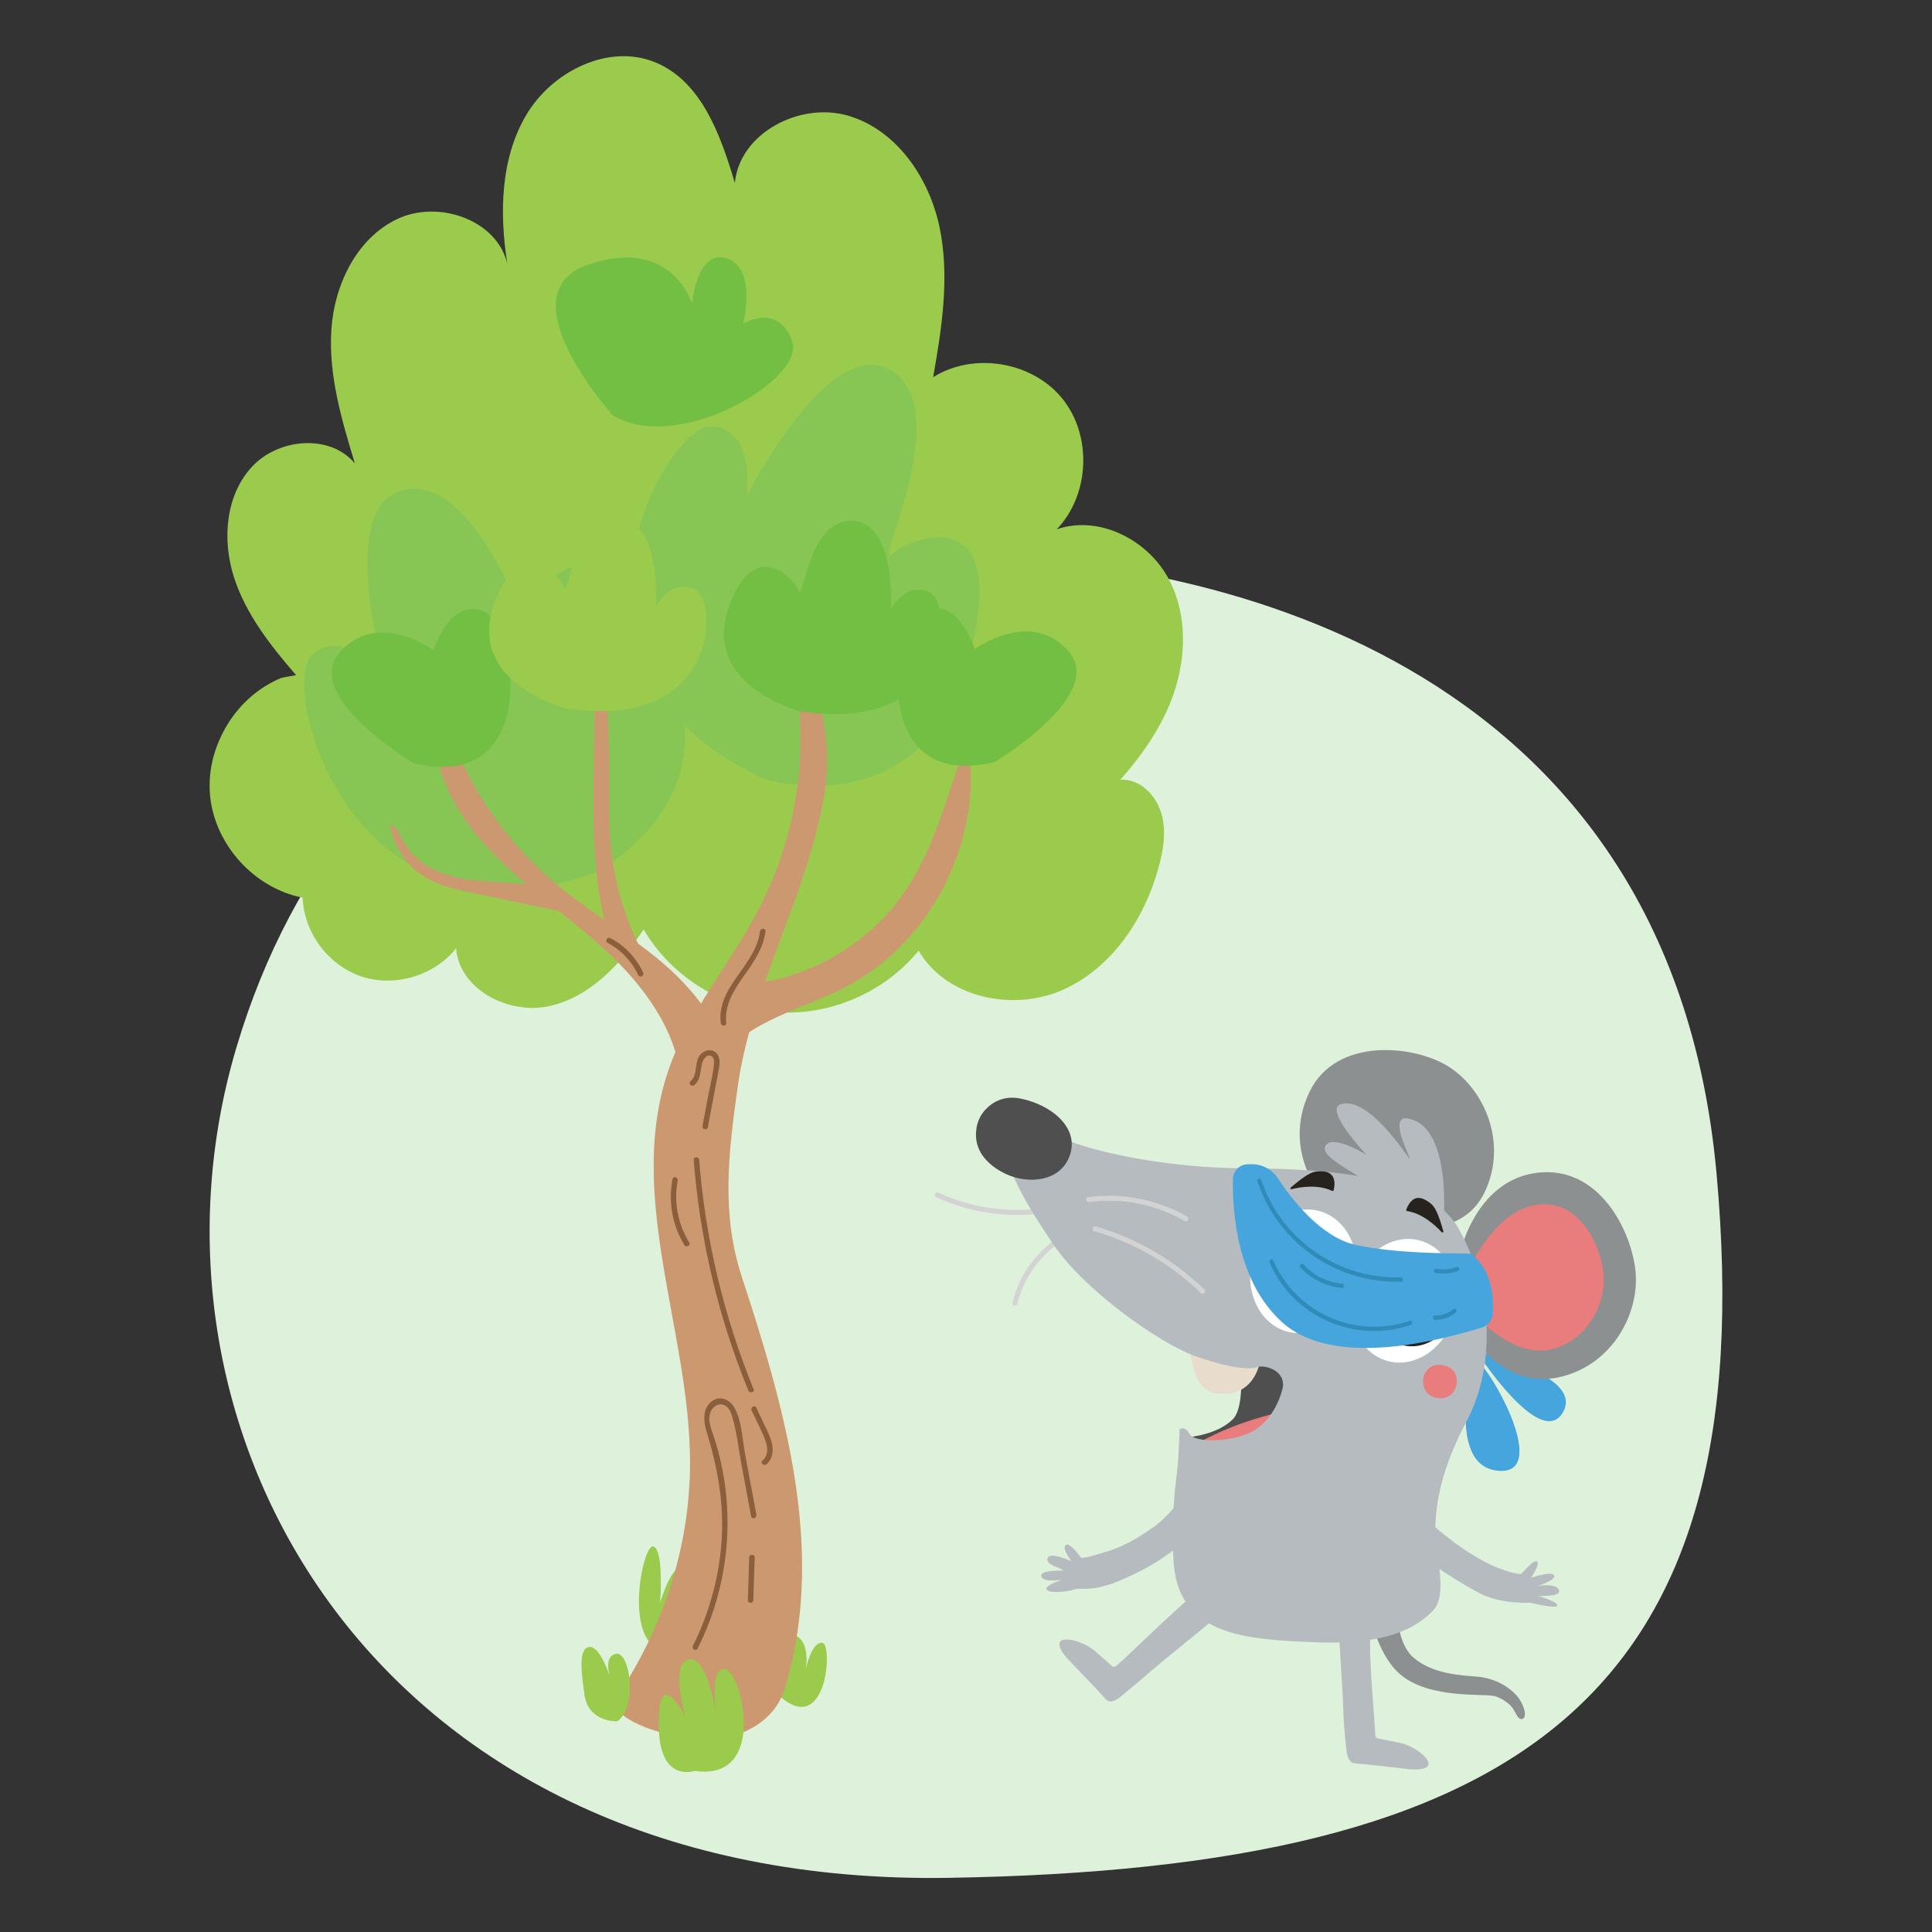 <svg xmlns="http://www.w3.org/2000/svg" xmlns:xlink="http://www.w3.org/1999/xlink" width="894px" height="894px" viewBox="0 0 894 894"><rect x="0" y="0" width="894" height="894" fill="#333333" stroke="none"/><title>MeinFreunderBaum3</title><defs><path d="M25.007,0 C25.007,0 28.766,26.21 22,32.742 C15.234,39.275 4.669,40.581 0,41.175 C2.374,45.055 12.147,56.378 12.147,56.378 L32.129,52.142 L48.312,35.038 L55.158,11.838 L53.14,1.109 L24.928,0 L25.007,0 Z" id="path-1"></path></defs><g id="MeinFreunderBaum3" stroke="none" stroke-width="1" fill="none" fill-rule="evenodd"><path d="M439.247,868.932 C704.763,864.53 816.208,784.737 794.315,543.155 C772.422,301.574 553.842,257 439.247,257 C324.652,257 162.104,307.358 109.364,484.824 C56.624,662.29 173.732,873.335 439.247,868.932 Z" id="Oval" fill="#DEF2DB" transform="translate(447, 563) rotate(-360) translate(-447, -563)"></path><g id="5" transform="translate(97, 26)"><path d="M391.535,532.024 C373.334,535.904 354.223,533.766 337.327,525.927 C335.982,525.294 334.795,527.313 336.14,527.946 C353.629,536.023 373.255,538.28 392.128,534.241 C393.593,533.924 392.96,531.707 391.495,532.024 L391.495,532.024 L391.535,532.024 Z" id="Path" fill="#D3D3D3" fill-rule="nonzero"></path><path d="M394.463,545.485 C383.067,552.374 374.679,563.737 371.514,576.723 C371.158,578.188 373.413,578.782 373.729,577.356 C376.737,564.964 384.69,554.116 395.61,547.504 C396.877,546.752 395.729,544.733 394.423,545.485 L394.423,545.485 L394.463,545.485 Z" id="Path" fill="#D3D3D3" fill-rule="nonzero"></path><path d="M586.209,599.369 C586.209,599.369 636.539,609.98 626.172,627.598 C615.805,645.216 586.209,599.369 586.209,599.369 Z" id="Path" fill="#46A5DC" fill-rule="nonzero"></path><path d="M585.061,601.863 C585.061,601.863 571.252,651.788 595.784,654.52 C620.316,657.291 594.676,609.663 585.061,601.863 Z" id="Path" fill="#46A5DC" fill-rule="nonzero"></path><path d="M211.66,738.018 C225.152,738.85 226.3,699.813 219.929,698.546 C213.559,697.279 208.455,715.728 208.455,715.728 C208.455,715.728 210.354,690.905 205.289,689.598 C200.225,688.292 190.649,736.752 211.66,738.018 Z" id="Path" fill="#9BCB4C" fill-rule="nonzero"></path><path d="M261.95,757.141 C261.95,757.141 251.148,732.951 265.116,730.377 C279.123,727.843 275.918,746.293 275.918,746.293 C275.918,746.293 278.45,733.545 283.554,734.178 C288.659,734.812 285.454,780.659 261.911,757.102 L261.95,757.141 Z" id="Path" fill="#9BCB4C" fill-rule="nonzero"></path><path d="M32.457,288.022 C32.101,288.141 31.745,288.299 31.389,288.457 C30.162,289.091 28.896,289.645 27.67,290.358 C25.256,291.704 22.961,293.287 20.785,294.99 C16.432,298.474 12.634,302.631 9.547,307.224 C6.461,311.816 4.008,316.924 2.346,322.229 C0.684,327.534 -0.107,333.117 0.012,338.699 C0.012,340.005 0.13,341.312 0.249,342.618 C2.623,365.146 20.824,385.061 43.061,389.376 C43.576,405.569 55.011,420.812 70.363,425.879 C85.715,430.947 103.996,425.483 114.046,412.814 C115.55,431.976 138.538,443.735 157.254,439.538 C176.009,435.381 190.254,420.099 200.818,404.064 C213.401,425.642 236.944,440.449 261.871,442.349 C286.759,444.289 312.32,433.283 328.068,413.883 C340.651,435.619 371.355,442.231 394.384,432.214 C417.412,422.197 432.725,399.155 439.254,374.886 C441.351,367.126 442.657,358.851 440.599,351.091 C438.542,343.331 432.488,336.165 424.535,334.938 C416.581,333.71 407.758,340.322 408.43,348.359 C422.912,334.225 436.524,318.547 444.279,299.82 C452.034,281.093 453.182,258.764 443.329,241.066 C433.477,223.369 411.081,212.283 391.97,218.935 C407.283,203.059 408.47,175.542 394.542,158.399 C380.614,141.256 353.471,136.782 334.795,148.541 C338.87,125.578 342.51,101.942 337.762,79.137 C332.975,56.333 317.978,34.24 295.662,27.589 C273.346,20.938 245.213,35.468 243.037,58.668 C236.508,36.656 227.724,11.95 206.595,3.003 C184.872,-6.222 158.481,6.922 146.492,27.233 C134.503,47.543 134.107,72.763 137.747,96.082 C132.959,75.653 105.935,66.389 86.942,75.297 C67.989,84.205 57.622,105.901 56.317,126.805 C55.011,147.71 61.104,168.337 67.198,188.41 C55.604,174.592 31.626,176.809 19.479,190.112 C7.292,203.415 5.749,223.923 11.249,241.066 C16.749,258.209 28.223,272.779 40.015,286.438 C39.936,286.359 38.788,286.676 38.669,286.676 C37.918,286.794 37.126,286.913 36.374,287.072 C35.108,287.309 33.763,287.507 32.497,287.903 L32.457,288.022 Z" id="Path" fill="#9BCB4C" fill-rule="nonzero"></path><path d="M256.49,334.344 C256.49,334.344 328.622,357.188 350.503,281.331 C372.384,205.474 325.655,221.508 315.921,230.377 C306.187,239.245 344.964,165.922 316.317,145.968 C287.67,126.014 248.497,203.652 248.497,203.652 C248.497,203.652 252.889,171.781 231.958,171.187 C211.027,170.594 147.164,284.142 256.53,334.383 L256.49,334.344 Z" id="Path" fill="#87C655" fill-rule="nonzero"></path><path d="M177.75,378.092 C177.75,378.092 245.728,344.836 209.286,274.838 C172.844,204.801 150.092,248.668 149.143,261.812 C148.193,274.957 125.758,195.101 91.215,200.406 C56.673,205.711 81.838,288.972 81.838,288.972 C81.838,288.972 63.043,262.881 47.493,276.897 C31.943,290.912 63.953,417.209 177.75,378.132 L177.75,378.092 Z" id="Path" fill="#87C655" fill-rule="nonzero"></path><path d="M348.723,321.12 C347.1,326.069 345.438,331.018 343.816,335.967 C338.039,353.467 332.144,371.204 321.777,386.446 C304.684,411.587 275.522,428.057 245.213,429.759 L235.44,464.837 C248.893,446.229 273.9,441.28 294.277,430.709 C332.896,410.755 356.517,365.384 351.611,322.308 C350.622,321.912 349.633,321.477 348.683,321.081 L348.723,321.12 Z" id="Path" fill="#CB986F" fill-rule="nonzero"></path><path d="M269.508,280.183 C278.094,319.259 272.396,360.474 252.969,396.819 C240.742,419.743 223.253,440.766 213.994,464.6 C190.808,524.145 222.224,588.125 222.304,650.64 C222.343,689.559 209.84,728.477 186.416,762.248 L186.613,762.248 C191.797,772.899 215.775,778.6 229.703,778.916 C243.631,779.233 257.4,772.226 263.296,761.853 C265.195,758.527 266.303,754.964 267.292,751.4 C284.504,689.915 266.263,625.816 246.282,564.885 C236.627,535.508 240.109,507.438 244.303,477.229 C250.713,431.185 275.799,389.653 284.069,343.846 C288.026,321.952 284.583,299.226 274.493,278.757 L269.547,280.143 L269.508,280.183 Z" id="Path" fill="#CB986F" fill-rule="nonzero"></path><path d="M204.617,415.467 C190.372,404.223 174.624,394.998 160.657,383.398 C138.341,364.869 121.089,340.362 110.96,313.162 L103.442,314.706 C104.945,332.364 114.125,349.745 126.035,363.364 C142.495,382.17 163.783,395.988 182.221,412.814 C200.66,429.641 217.001,451.376 218.307,476.319 L237.537,457.869 C231.879,440.607 218.861,426.75 204.656,415.467 L204.617,415.467 Z" id="Path" fill="#CB986F" fill-rule="nonzero"></path><path d="M184.833,351.487 C184.793,330.226 185.426,308.609 182.419,287.586 C182.419,287.349 182.34,287.111 182.261,286.874 C180.916,286.834 179.57,286.794 178.304,286.755 C178.304,286.953 178.304,287.111 178.304,287.309 C178.106,301.364 177.908,315.459 177.711,329.514 C177.315,357.584 177.038,386.367 186.653,412.735 L200.225,414.398 C189.937,395.75 184.872,372.748 184.833,351.447 L184.833,351.487 Z" id="Path" fill="#CB986F" fill-rule="nonzero"></path><path d="M86.626,357.505 C93.708,374.648 107.834,379.676 121.326,381.22 C134.819,382.764 148.984,382.447 162.437,385.417 L164.258,396.146 C149.815,393.098 135.373,390.089 120.931,387.04 C111.672,385.1 102.057,382.962 94.025,375.559 C88.92,370.847 84.528,363.642 83.421,355.248" id="Path" fill="#CB986F" fill-rule="nonzero"></path><path d="M272.713,303.027 C272.713,303.027 228.793,291.427 239.753,256.626 C250.753,221.825 270.141,240.987 272.555,247.045 C274.968,253.142 276.511,214.54 297.166,215.015 C317.82,215.49 315.248,255.834 315.248,255.834 C315.248,255.834 322.331,242.571 333.331,248.193 C344.291,253.854 343.935,314.667 272.752,302.987 L272.713,303.027 Z" id="Path" fill="#73BF44" fill-rule="nonzero"></path><path d="M185.545,164.932 C185.545,164.932 136.283,109.821 175.099,96.478 C213.955,83.136 223.214,114.453 223.214,114.453 C223.214,114.453 225.548,88.916 239.436,93.588 C253.364,98.22 246.954,123.757 246.954,123.757 C246.954,123.757 263.177,113.899 269.547,131.873 C275.918,149.848 215.063,185.242 185.505,165.526" id="Path" fill="#73BF44" fill-rule="nonzero"></path><path d="M94.262,327.059 C94.262,327.059 42.666,296.296 60.076,276.026 C77.485,255.755 103.561,274.877 103.561,274.877 C103.561,274.877 111.078,250.529 126.747,256.903 C142.416,263.277 153.416,341.589 94.302,327.099 L94.262,327.059 Z" id="Path" fill="#73BF44" fill-rule="nonzero"></path><path d="M164.06,301.641 C164.06,301.641 120.139,290.041 131.1,255.24 C142.06,220.439 161.488,239.601 163.901,245.659 C166.315,251.716 167.858,213.154 188.513,213.629 C209.167,214.105 206.595,254.448 206.595,254.448 C206.595,254.448 213.678,241.185 224.678,246.807 C235.638,252.469 235.282,313.281 164.099,301.602 L164.06,301.641 Z" id="Path" fill="#9BCB4C" fill-rule="nonzero"></path><path d="M363.363,326.544 C363.363,326.544 414.959,295.782 397.549,275.511 C380.139,255.2 354.064,274.363 354.064,274.363 C354.064,274.363 346.546,250.014 330.878,256.388 C315.209,262.762 304.209,341.074 363.323,326.584 L363.363,326.544 Z" id="Path" fill="#73BF44" fill-rule="nonzero"></path><path d="M188.75,770.523 C188.75,770.523 175.376,771.157 173.477,758.408 C171.578,745.66 170.945,736.118 176.009,736.118 C181.074,736.118 185.545,750.767 185.545,750.767 C185.545,750.767 181.707,740.592 188.077,739.285 C194.448,737.979 198.246,763.476 188.71,770.484 L188.75,770.523 Z" id="Path" fill="#9BCB4C" fill-rule="nonzero"></path><path d="M224.401,793.447 C224.401,793.447 208.494,799.187 207.861,773.69 C207.228,748.194 215.498,760.308 219.969,767.95 C219.969,767.95 212.966,743.126 221.868,741.819 C230.771,740.552 234.609,768.583 234.609,768.583 C234.609,768.583 230.771,745.66 238.447,746.293 C246.084,746.927 258.825,798.514 224.44,793.447 L224.401,793.447 Z" id="Path" fill="#9BCB4C" fill-rule="nonzero"></path><path d="M225.785,736.87 C237.656,713.353 242.087,686.55 238.368,660.419 C237.379,653.53 235.836,646.721 233.739,640.069 C232.552,636.387 230.375,631.834 231.602,627.915 C232.829,623.995 237.339,622.095 240.188,625.895 C241.098,627.123 241.573,628.746 242.008,630.171 C243.987,636.981 244.738,644.345 246.044,651.313 C247.548,659.429 249.051,667.506 250.555,675.622 C250.832,677.206 253.285,676.533 253.008,674.949 C251.267,665.606 249.526,656.262 247.785,646.879 C246.519,640.148 246.282,631.715 242.997,625.658 C240.9,621.818 236.627,619.521 232.631,622.253 C227.843,625.579 228.516,631.795 230.019,636.664 C234.965,652.778 237.933,668.733 236.983,685.718 C236.034,702.703 231.444,720.044 223.649,735.564 C222.937,737.029 225.113,738.296 225.825,736.831 L225.825,736.831 L225.785,736.87 Z" id="Path" fill="#8B5E3C" fill-rule="nonzero"></path><path d="M249.684,694.705 C249.487,701.278 249.249,707.85 249.051,714.462 C249.012,716.085 251.544,716.085 251.584,714.462 C251.782,707.889 252.019,701.317 252.217,694.705 C252.256,693.082 249.724,693.082 249.684,694.705 L249.684,694.705 Z" id="Path" fill="#8B5E3C" fill-rule="nonzero"></path><path d="M251.702,616.789 C237.893,582.939 229.347,547.188 226.537,510.724 C226.419,509.101 223.886,509.101 224.005,510.724 C226.854,547.425 235.361,583.414 249.289,617.462 C249.882,618.967 252.335,618.294 251.742,616.789 L251.742,616.789 L251.702,616.789 Z" id="Path" fill="#8B5E3C" fill-rule="nonzero"></path><path d="M230.534,495.64 L233.897,477.863 C234.451,475.012 234.965,472.162 235.519,469.311 C235.875,467.411 236.231,465.431 235.717,463.491 C234.688,459.572 230.257,458.938 227.487,461.591 C223.926,465.035 226.221,471.093 222.541,474.3 C221.314,475.369 223.095,477.15 224.321,476.081 C227.368,473.468 226.933,469.509 227.883,465.985 C228.357,464.323 229.782,461.868 231.879,462.541 C233.58,463.056 233.501,465.431 233.343,466.856 C232.868,471.41 231.681,476.002 230.811,480.516 L228.08,495.006 C227.764,496.59 230.217,497.263 230.534,495.679 L230.534,495.679 L230.534,495.64 Z" id="Path" fill="#8B5E3C" fill-rule="nonzero"></path><path d="M239.041,447.338 C238.091,438.865 242.997,431.541 247.666,424.929 C252.019,418.832 256.292,412.577 257.202,404.975 C257.4,403.352 254.868,403.391 254.67,404.975 C252.771,420.772 234.57,430.472 236.508,447.338 C236.706,448.922 239.239,448.961 239.041,447.338 L239.041,447.338 Z" id="Path" fill="#8B5E3C" fill-rule="nonzero"></path><path d="M184.2,410.32 C190.451,413.606 195.397,418.872 198.365,425.246 C198.642,425.879 199.552,426.038 200.106,425.681 C200.739,425.325 200.858,424.573 200.541,423.939 C197.415,417.209 192.034,411.547 185.466,408.103 C184.041,407.351 182.736,409.528 184.2,410.28 L184.2,410.28 L184.2,410.32 Z" id="Path" fill="#8B5E3C" fill-rule="nonzero"></path><path d="M214.192,519.632 C212.174,530.084 214.113,541.051 219.692,550.117 C220.563,551.503 222.739,550.236 221.868,548.85 C216.645,540.378 214.706,530.124 216.606,520.305 C216.922,518.721 214.469,518.048 214.153,519.632 L214.153,519.632 L214.192,519.632 Z" id="Path" fill="#8B5E3C" fill-rule="nonzero"></path><path d="M250.792,626.648 C252.771,630.844 254.868,634.962 256.688,639.238 C258.112,642.603 259.062,647.116 255.857,649.809 C254.591,650.838 256.411,652.62 257.638,651.59 C261.12,648.7 261.001,643.751 259.616,639.832 C258.785,637.456 257.598,635.199 256.53,632.943 L252.969,625.381 C252.296,623.916 250.08,625.183 250.792,626.648 L250.792,626.648 L250.792,626.648 Z" id="Path" fill="#8B5E3C" fill-rule="nonzero"></path><path d="M579.284,551.582 C579.284,551.582 586.762,519.751 614.697,516.623 C642.632,513.495 657.668,542.753 659.765,561.836 C661.862,580.92 649.873,604.872 625.658,611.009 C601.442,617.146 587.079,595.806 586.446,595.925 C585.813,596.043 579.284,551.582 579.284,551.582 L579.284,551.582 Z" id="Path" fill="#8D9091" fill-rule="nonzero"></path><path d="M584.705,557.719 C584.705,557.719 595.705,533.766 614.658,531.43 C633.611,529.094 643.661,549.761 644.967,563.222 C646.272,576.723 638.082,593.708 621.661,598.181 C605.241,602.655 589.572,586.185 589.137,586.264 C588.701,586.344 584.745,557.679 584.745,557.679 L584.705,557.719 Z" id="Path" fill="#E97C7D" fill-rule="nonzero"></path><path d="M476.368,598.102 C476.368,598.102 480.127,624.312 473.361,630.844 C466.595,637.377 456.03,638.683 451.361,639.277 C453.736,643.157 463.509,654.48 463.509,654.48 L483.491,650.244 L499.674,633.141 L506.519,609.94 L504.501,599.211 L476.289,598.102 L476.368,598.102 Z" id="Path" fill="#4F4F4F" fill-rule="nonzero"></path><g id="Clipped" transform="translate(451.361, 598.102)"><mask id="mask-2" fill="white"><use xlink:href="#path-1"></use></mask><g id="Path"></g><path d="M4.788,44.303 C4.788,44.303 20.813,34.563 43.604,29.496 C40.992,40.027 32.643,46.282 32.643,46.282 L25.956,63.901 L14.561,49.014 L4.827,44.263 L4.788,44.303 Z" id="Path" fill="#E97C7D" fill-rule="nonzero" mask="url(#mask-2)"></path></g><path d="M512.612,524.502 C512.612,524.502 496.746,504.112 509.13,478.892 C521.515,453.673 558.036,457.434 574.022,468.005 C590.007,478.576 600.769,503.083 590.007,525.65 C579.245,548.217 550.835,541.13 550.479,541.684 C550.123,542.239 512.573,524.462 512.573,524.462 L512.612,524.502 Z" id="Path" fill="#8D9091" fill-rule="nonzero"></path><path d="M549.648,713.591 C549.252,713.986 548.184,733.663 557.245,741.186 C566.306,748.708 578.77,749.183 586.723,749.856 C594.676,750.569 601.086,754.449 604.608,758.369 C608.129,762.288 609.712,767.989 607.852,769.217 C606.428,770.167 605.122,768.306 604.568,767.197 C603.5,765.178 602.59,763.515 600.73,762.09 C598.633,760.506 596.061,758.962 593.41,758.646 C591.708,758.448 589.967,758.408 588.266,758.369 C583.281,758.171 578.295,758.012 573.389,757.339 C564.248,756.112 554.515,753.301 548.223,746.135 C538.648,735.168 536.234,717.471 536.234,717.471 L543.396,712.601 L549.687,713.591 L549.648,713.591 Z" id="Path" fill="#8D9091" fill-rule="nonzero"></path><path d="M454.408,596.756 C453.261,596.598 453.815,617.067 465.725,618.769 C483.53,621.303 486.023,604.081 486.023,604.081 L454.448,596.756 L454.408,596.756 Z" id="Path" fill="#E8DCCD" fill-rule="nonzero"></path><path d="M369.891,498.213 C369.891,498.213 377.963,494.373 396.521,501.578 C415.078,508.784 447.246,514.247 475.973,514.564 C504.699,514.881 562.23,514.762 577.899,542.437 C593.568,570.111 595.626,605.466 581.381,632.19 C567.137,658.954 567.295,676.097 567.097,683.58 C566.899,691.063 573.27,711.69 566.227,719.133 C555.623,730.338 538.49,735.168 509.882,733.861 C480.839,732.555 449.225,731.248 446.178,698.308 C445.149,687.183 445.941,667.823 447.246,658.519 C448.552,649.215 448.71,636.466 448.829,635.675 C448.948,634.883 451.638,633.933 453.419,637.496 C455.2,641.059 467.98,641.534 478.268,638.208 C488.555,634.883 494.095,625.539 496.39,616.908 C498.685,608.277 488.08,605.308 484.757,606.614 C481.433,607.921 471.541,607.129 455.477,601.27 C439.412,595.45 404.948,571.14 390.625,550.117 C376.301,529.094 363.442,506.804 369.891,498.134 L369.891,498.213 Z" id="Path" fill="#B6BBBF" fill-rule="nonzero"></path><ellipse id="Oval" fill="#FFFFFF" fill-rule="nonzero" transform="translate(506.075, 562.282) rotate(-75.71) translate(-506.075, -562.282)" cx="506.075" cy="562.282" rx="28.861" ry="24.296"></ellipse><ellipse id="Oval" fill="#26221D" fill-rule="nonzero" transform="translate(510.958, 564.75) rotate(-75.71) translate(-510.958, -564.75)" cx="510.958" cy="564.75" rx="19.953" ry="18.756"></ellipse><ellipse id="Oval" fill="#FFFFFF" fill-rule="nonzero" transform="translate(506.539, 553.307) rotate(-75.71) translate(-506.539, -553.307)" cx="506.539" cy="553.307" rx="5.424" ry="5.104"></ellipse><path d="M354.816,496.115 C355.33,492.947 356.676,489.978 358.852,487.602 C361.78,484.396 367.082,480.674 375.431,482.376 C389.992,485.425 402.416,496.075 398.064,508.586 C393.711,521.057 378.636,521.968 368.665,517.336 C359.92,513.297 353.194,506.131 354.856,496.115 L354.816,496.115 Z" id="Path" fill="#4F4F4F" fill-rule="nonzero"></path><path d="M571.015,538.161 C571.015,538.161 574.853,493.66 553.486,491.443 C545.77,491.403 556.018,510.368 555.385,510.288 C554.752,510.209 536.274,480.436 523.137,485.029 C515.857,487.959 535.443,508.467 535.443,508.467 C535.443,508.467 519.576,498.49 516.253,504.27 C512.929,510.051 537.026,519.315 538.252,523.868 C546.522,527.352 571.015,538.121 571.015,538.121 L571.015,538.161 Z" id="Path" fill="#B6BBBF" fill-rule="nonzero"></path><path d="M522.781,729.783 C522.386,730.179 524.404,756.785 524.601,765.455 C524.799,774.126 526.065,783.865 526.065,783.865 C526.065,783.865 526.303,789.725 529.904,789.963 C533.504,790.2 550.123,792.061 554.356,792.576 C558.59,793.09 563.932,792.892 564.051,790.16 C564.169,787.429 557.561,781.846 550.36,780.381 C543.159,778.916 540.468,778.402 540.468,778.402 C540.468,778.402 539.242,778.6 539.321,775.908 C539.4,773.215 536.195,739.404 537.144,731.209 C537.461,728.477 528.163,727.289 528.163,727.289 L522.781,729.783 L522.781,729.783 Z" id="Path" fill="#B6BBBF" fill-rule="nonzero"></path><ellipse id="Oval" fill="#FFFFFF" fill-rule="nonzero" transform="translate(552.582, 575.912) rotate(-75.71) translate(-552.582, -575.912)" cx="552.582" cy="575.912" rx="28.861" ry="24.296"></ellipse><ellipse id="Oval" fill="#26221D" fill-rule="nonzero" transform="translate(556.855, 577.091) rotate(-75.71) translate(-556.855, -577.091)" cx="556.854" cy="577.091" rx="19.953" ry="18.756"></ellipse><ellipse id="Oval" fill="#FFFFFF" fill-rule="nonzero" transform="translate(552.474, 565.657) rotate(-75.71) translate(-552.474, -565.657)" cx="552.474" cy="565.657" rx="5.424" ry="5.104"></ellipse><path d="M463.074,724.478 C462.994,725.072 443.725,740.196 435.495,747.362 C428.966,753.063 421.567,759.081 421.567,759.081 C421.567,759.081 417.135,763.08 414.761,760.348 C412.387,757.616 400.833,745.541 397.866,742.492 C394.898,739.444 391.812,735.089 393.909,733.307 C396.006,731.525 404.434,733.426 409.974,738.256 C415.513,743.086 417.531,744.947 417.531,744.947 C417.531,744.947 418.125,746.056 420.182,744.353 C422.24,742.651 450.728,715.135 453.182,713.947 C455.635,712.759 461.768,718.698 461.768,718.698 L463.074,724.478 L463.074,724.478 Z" id="Path" fill="#B6BBBF" fill-rule="nonzero"></path><path d="M500.703,524.264 C504.343,523.354 512.612,521.849 519.418,525.056 C519.695,525.175 520.012,525.056 520.091,524.818 C520.724,522.324 520.961,518.801 518.389,517.019 C517.361,516.306 516.015,516.069 514.749,516.029 C513.364,515.95 511.9,516.029 510.634,516.425 C509.17,516.94 507.864,517.732 506.598,518.563 C505.886,519.038 505.213,519.513 504.541,520.028 C503.077,521.176 501.613,522.364 500.228,523.591 C499.872,523.868 500.228,524.383 500.703,524.264 L500.703,524.264 Z" id="Path" fill="#26221D" fill-rule="nonzero"></path><path d="M570.104,544.179 C567.572,541.407 561.518,535.548 554.119,534.4 C553.842,534.36 553.605,534.083 553.684,533.845 C554.554,531.43 556.295,528.342 559.421,528.302 C560.687,528.302 561.914,528.857 563.022,529.49 C564.209,530.203 565.396,531.034 566.227,532.103 C567.176,533.331 567.81,534.756 568.363,536.102 C568.68,536.894 568.997,537.686 569.274,538.477 C569.867,540.259 570.421,542.041 570.896,543.822 C571.015,544.258 570.421,544.456 570.104,544.139 L570.104,544.179 Z" id="Path" fill="#26221D" fill-rule="nonzero"></path><path d="M561.558,611.999 C561.558,611.999 562.547,604.595 570.342,605.664 C578.137,606.733 577.227,613.899 576.831,615.404 C576.317,617.462 573.586,622.134 567.493,620.788 C567.493,620.788 561.004,619.957 561.518,611.999 L561.558,611.999 Z" id="Path" fill="#E97C7D" fill-rule="nonzero"></path><path d="M387.222,709.394 C386.589,707.533 394.226,705.039 394.582,704.999 C394.226,705.039 385.6,706.425 384.848,703.455 C384.096,700.446 393.593,700.842 395.136,700.723 C393.751,699.813 391.772,699.06 390.625,698.585 C389.24,697.992 387.301,696.843 387.736,695.062 C388.607,691.657 398.855,696.487 398.855,696.487 C398.855,696.487 394.146,690.509 396.085,688.925 C397.035,688.173 398.459,689.44 399.132,690.034 C400.279,691.063 401.308,692.29 402.258,693.518 C402.614,693.993 402.97,694.389 403.366,694.943 C405.621,694.824 407.639,694.191 409.815,693.557 C411.477,693.082 413.179,692.528 414.84,692.053 C421.29,690.113 427.423,686.985 433.002,683.184 C435.772,681.324 438.621,679.463 441.034,677.127 C441.47,676.691 446.297,672.138 445.941,671.663 C445.941,671.663 455.477,684.53 455.477,684.53 C455.595,684.689 440.797,695.101 439.61,695.854 C433.239,699.852 426.592,703.218 419.589,706.068 C416.581,707.216 413.495,708.167 410.33,708.721 C408.747,708.998 407.164,709.156 405.582,709.196 C403.366,709.275 401.704,708.919 399.488,709.671 C396.995,710.542 387.974,711.492 387.262,709.433 L387.222,709.394 Z" id="Path" fill="#B6BBBF" fill-rule="nonzero"></path><path d="M482.185,512.703 C487.052,512.703 491.602,515.119 494.293,519.196 C500.703,528.936 514.274,546.633 530.537,550.117 C553.249,555.027 585.773,553.601 584.349,554.314 C583.043,554.987 595.072,559.421 593.726,581.989 C593.568,584.918 591.59,587.413 588.78,588.284 C571.845,593.351 520.961,608.04 496.271,585.829 C475.023,566.706 473.242,533.726 473.519,519.553 C473.599,515.752 476.685,512.743 480.483,512.743 L482.185,512.743 L482.185,512.703 Z" id="Path" fill="#46A5DC" fill-rule="nonzero"></path><path d="M490.454,558.154 C501.256,583.295 529.904,595.925 555.781,587.096 C556.968,586.7 556.454,584.799 555.267,585.195 C530.141,593.787 502.641,581.513 492.156,557.165 C491.642,556.016 489.98,557.006 490.454,558.154 L490.454,558.154 Z" id="Path" fill="#318BB8" fill-rule="nonzero"></path><path d="M567.058,584.76 C570.579,584.76 573.982,583.533 576.712,581.315 C577.108,580.999 577.068,580.286 576.712,579.93 C576.317,579.534 575.723,579.613 575.327,579.93 C572.993,581.83 570.025,582.82 567.058,582.78 C565.792,582.78 565.792,584.72 567.058,584.76 L567.058,584.76 Z" id="Path" fill="#318BB8" fill-rule="nonzero"></path><path d="M484.836,520.622 C494.253,549.009 521.357,567.973 551.27,567.063 C552.536,567.063 552.536,565.043 551.27,565.083 C522.227,565.994 495.875,547.663 486.696,520.107 C486.3,518.919 484.401,519.434 484.796,520.622 L484.796,520.622 L484.836,520.622 Z" id="Path" fill="#318BB8" fill-rule="nonzero"></path><path d="M504.738,560.49 C509.724,565.954 516.648,569.359 524.008,569.992 C525.274,570.111 525.274,568.131 524.008,568.013 C517.163,567.379 510.753,564.133 506.123,559.065 C505.253,558.115 503.868,559.54 504.738,560.451 L504.738,560.451 L504.738,560.49 Z" id="Path" fill="#318BB8" fill-rule="nonzero"></path><path d="M567.256,563.024 C570.698,563.578 574.259,563.341 577.543,562.193 C578.058,562.034 578.374,561.52 578.216,561.005 C578.097,560.53 577.504,560.134 577.029,560.332 C574.061,561.361 570.896,561.678 567.77,561.163 C567.256,561.084 566.702,561.282 566.583,561.836 C566.464,562.312 566.741,562.945 567.256,563.024 L567.256,563.024 L567.256,563.024 Z" id="Path" fill="#318BB8" fill-rule="nonzero"></path><path d="M561.043,674.751 C560.687,675.108 586.011,699.852 606.744,702.426 C610.582,698.546 612.759,695.735 614.302,696.606 C615.845,697.477 611.492,704.049 611.492,704.049 C611.492,704.049 621.463,700.723 622.136,703.099 C622.809,705.474 614.262,707.889 614.262,707.889 C614.262,707.889 623.442,706.227 624.471,709.988 C625.262,713.115 614.697,712.442 614.697,712.442 C614.697,712.442 623.877,715.135 623.6,716.916 C623.323,718.698 611.097,715.61 611.097,715.61 C611.097,715.61 598.158,716.481 588.187,711.492 C578.216,706.504 561.993,695.299 561.993,695.299 L560.964,674.791 L561.043,674.751 Z" id="Path" fill="#B6BBBF" fill-rule="nonzero"></path><path d="M406.966,530.242 C422.24,528.184 437.908,531.311 451.243,539.032 C452.549,539.784 453.696,537.765 452.43,537.013 C438.502,528.976 422.279,525.848 406.373,527.986 C404.909,528.184 405.542,530.401 407.006,530.203 L407.006,530.203 L406.966,530.242 Z" id="Path" fill="#D3D3D3" fill-rule="nonzero"></path><path d="M409.499,543.743 C427.977,549.088 444.912,558.907 458.721,572.368 C459.789,573.397 461.412,571.774 460.343,570.745 C446.257,557.046 428.966,546.99 410.092,541.526 C408.668,541.13 408.035,543.347 409.459,543.743 L409.459,543.743 L409.499,543.743 Z" id="Path" fill="#D3D3D3" fill-rule="nonzero"></path></g></g></svg>